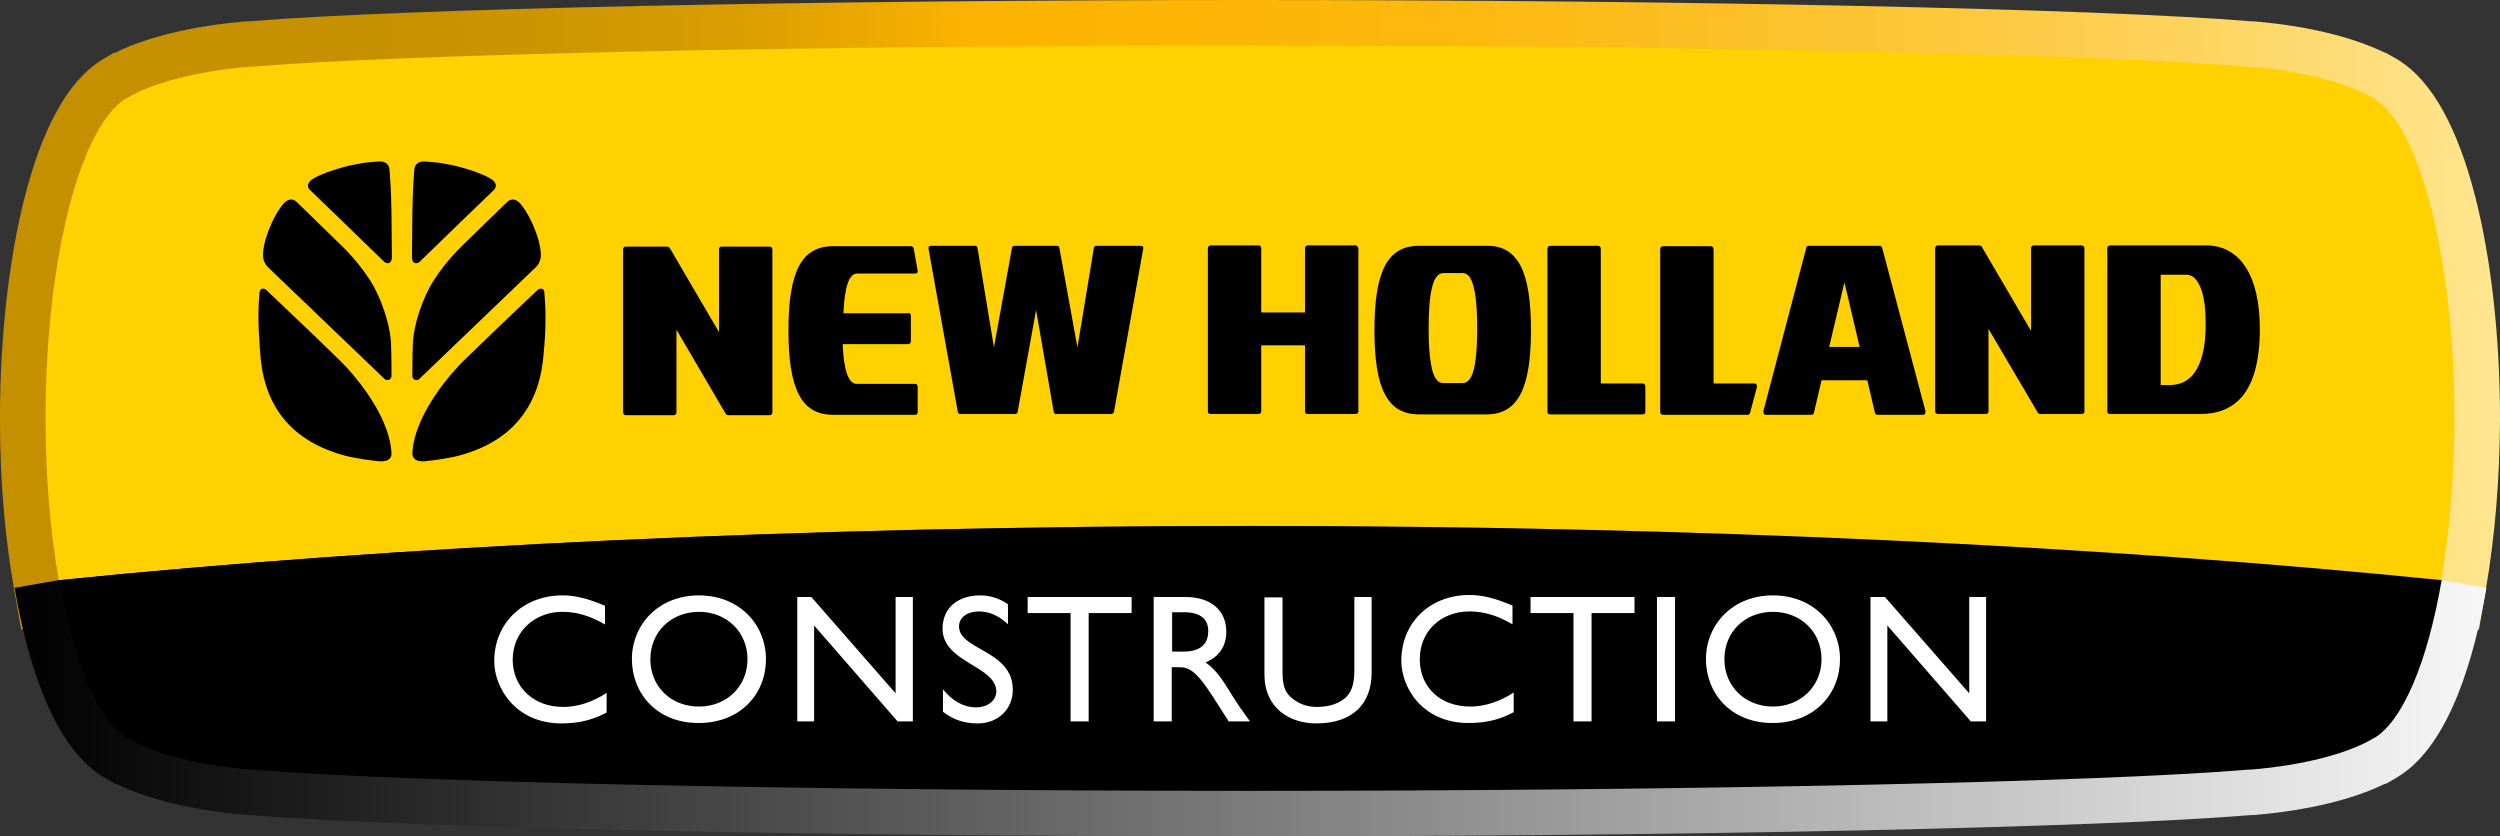 <svg xmlns="http://www.w3.org/2000/svg" xmlns:xlink="http://www.w3.org/1999/xlink" id="uuid-58ec839e-5a79-4b8b-8913-fbcd35e44a8d" viewBox="0 0 622.88 208.38"><rect x="0" y="0" width="622.88" height="208.38" fill="#333333" stroke="none"/><defs><style>.uuid-7a592c3f-ae2a-4dce-9243-23c7a9a8ba1b{fill:url(#uuid-d9b07b00-2c64-4059-b9bd-bc4737a8c86a);}.uuid-7a592c3f-ae2a-4dce-9243-23c7a9a8ba1b,.uuid-5330ddb0-6cec-4161-87fc-963e3dfd516e,.uuid-3efe86f3-b360-4377-b856-e180b36c703e,.uuid-192307da-82a0-418f-b3a3-02a87be408a3,.uuid-8c3a82ce-84ff-4132-9243-b3c7ddba009c,.uuid-fd97ffb1-5bd2-4790-927e-8f114190aefa{stroke-width:0px;}.uuid-5330ddb0-6cec-4161-87fc-963e3dfd516e{fill:url(#uuid-601a11cf-4582-4cdc-9932-068a551c59ee);}.uuid-192307da-82a0-418f-b3a3-02a87be408a3{fill:#fff;}.uuid-8c3a82ce-84ff-4132-9243-b3c7ddba009c{fill:#ffd100;}.uuid-fd97ffb1-5bd2-4790-927e-8f114190aefa{fill-rule:evenodd;}</style><linearGradient id="uuid-d9b07b00-2c64-4059-b9bd-bc4737a8c86a" x1="0" y1="78.44" x2="622.88" y2="78.44" gradientUnits="userSpaceOnUse"><stop offset="0" stop-color="#c49000"></stop><stop offset=".15" stop-color="#c69100"></stop><stop offset=".23" stop-color="#ce9600"></stop><stop offset=".3" stop-color="#dc9f00"></stop><stop offset=".36" stop-color="#f0ac00"></stop><stop offset=".39" stop-color="#fcb400"></stop><stop offset=".49" stop-color="#fcb504"></stop><stop offset=".59" stop-color="#fcb910"></stop><stop offset=".69" stop-color="#fcc025"></stop><stop offset=".8" stop-color="#fdca42"></stop><stop offset=".9" stop-color="#fed767"></stop><stop offset="1" stop-color="#ffe691"></stop></linearGradient><linearGradient id="uuid-601a11cf-4582-4cdc-9932-068a551c59ee" x1="3.66" y1="164.04" x2="619.51" y2="164.04" gradientUnits="userSpaceOnUse"><stop offset="0" stop-color="#000"></stop><stop offset="1" stop-color="#f7f7f7"></stop></linearGradient></defs><path class="uuid-7a592c3f-ae2a-4dce-9243-23c7a9a8ba1b" d="m617.63,156.89l-10.54-1.07c-86.7-8.79-188.9-13.44-295.56-13.44s-208.85,4.65-295.76,13.44l-10.48,1.06-1.83-10.37c-2.3-13.06-3.47-27.28-3.47-42.27v-.5c.05-20,2.26-39.47,6.22-54.85,4.43-17.18,10.73-28.51,18.75-33.71l.03-.02c.26-.17.53-.33.79-.49l2.66-1.56h.29c7.97-3.92,19.3-6.65,32.33-7.76l1.09-.04C99.69,2.18,201.98,0,311.44,0s211.75,2.18,249.27,5.3l1.1.04c12.95,1.11,24.27,3.84,32.3,7.76h.19l2.75,1.54c.23.14.47.28.7.43l.14.09c8.09,5.21,14.42,16.62,18.85,33.94,3.96,15.5,6.14,35.12,6.14,55.24v.5c-.1,14.8-1.27,28.77-3.46,41.61l-1.79,10.44ZM35.79,35.78c-1.89,2.52-4.91,8.2-7.67,19.01-3.46,13.56-5.4,30.96-5.44,48.98v.47c0,9.61.55,19.1,1.61,27.96,85.27-8.18,184.3-12.5,287.26-12.5s201.95,4.31,287.02,12.49c1.02-8.7,1.58-18.01,1.65-27.43v-.42c0-38.96-8.23-62.2-13.04-68.56h-.51l-2.26-2.18c-5.23-2.65-14.07-4.72-24.06-5.62l-1.06-.04c-36.57-3.1-138.48-5.26-247.84-5.26s-211.28,2.16-247.84,5.26l-1.06.04c-10.01.89-18.8,2.94-23.94,5.55l-2.24,2.25h-.56Z"></path><path class="uuid-5330ddb0-6cec-4161-87fc-963e3dfd516e" d="m311.54,208.38c-109.4,0-211.65-2.18-249.18-5.3l-1.1-.04c-12.95-1.11-24.27-3.85-32.3-7.76h-.3l-2.65-1.54c-.23-.13-.46-.27-.69-.42l-.17-.11c-12.51-8.09-18.6-29.78-21.51-46.75h0l10.98-1.92c87.44-8.87,189.49-24.84,296.9-24.84s209.15,15.97,296.7,24.84l11.27,1.92h0c-2.91,16.97-9,38.67-21.51,46.75h0c-.28.19-.56.36-.85.53l-2.65,1.54h-.27c-7.97,3.92-19.3,6.65-32.33,7.76l-1.09.04c-37.53,3.12-139.82,5.3-249.28,5.3Zm-248.8-27.98l1.06.04c36.56,3.1,138.44,5.26,247.74,5.26s211.28-2.16,247.84-5.26l1.06-.04c10-.89,18.79-2.93,23.93-5.54l2.24-2.26h.6c1.87-2.49,4.78-8,7.41-18.02-84.03-7.99-181.56-12.21-283.07-12.21s-199.04,4.21-282.97,12.21c2.63,10.02,5.53,15.52,7.41,18.02h.58l2.22,2.23c5.24,2.62,14.04,4.68,23.96,5.57Z"></path><path class="uuid-8c3a82ce-84ff-4132-9243-b3c7ddba009c" d="m311.54,131.04c110.5,0,212.9,5,296.7,13.5,2-11.7,3.2-25.2,3.3-39.7v-.5c0-40-8.7-73.2-20.2-79.9h-.1c-.1-.1-.2-.1-.3-.2-6.5-3.7-17.3-6.5-30.1-7.6h-.6c-36.6-3.1-138-5.3-248.8-5.3s-212.2,2.2-248.8,5.3h-.6c-12.9,1.1-23.7,3.9-30.1,7.6-.1.1-.2.1-.3.2h-.1c-11.4,6.7-20.1,39.6-20.2,79.3v.5c0,14.7,1.2,28.4,3.3,40.3,84-8.5,186.4-13.5,296.9-13.5"></path><path class="uuid-3efe86f3-b360-4377-b856-e180b36c703e" d="m14.84,144.54c3.5,20.4,9.7,35.2,16.9,39.4h.1c.1.1.2.1.3.2,6.5,3.7,17.3,6.5,30.1,7.6h.6c36.6,3.1,138,5.3,248.7,5.3s212.2-2.2,248.8-5.3h.6c12.9-1.1,23.7-3.9,30.1-7.6.1-.1.2-.1.3-.2h.1c7.2-4.2,13.4-19,16.9-39.4-83.9-8.5-186.2-13.5-296.8-13.5s-212.9,5-296.7,13.5"></path><path class="uuid-192307da-82a0-418f-b3a3-02a87be408a3" d="m150.84,155.64c-3.8-2.2-7.1-3.2-10.7-3.2-7.1,0-12.4,5.1-12.4,11.9s5.1,11.8,12.6,11.8c3.5,0,7.3-1.2,10.8-3.5v4.9c-3.1,1.6-6.4,2.7-11.2,2.7-11.6,0-16.8-9-16.8-15.5,0-9.5,7.2-16.4,17-16.4,3.2,0,6.4.8,10.6,2.6v4.7h.1Zm6.6,8.6c0-8.6,6.6-15.9,16.7-15.9s16.7,7.3,16.7,15.9-6.3,15.9-16.8,15.9-16.6-7.5-16.6-15.9m4.6,0c0,6.8,5.1,11.8,12.1,11.8s12.1-5.1,12.1-11.8-5.1-11.8-12.1-11.8c-6.9,0-12.1,5-12.1,11.8m65.3-15.5h-4.2v24l-21-24h-3.5v31h4.2v-23.9l20.8,23.9h3.8v-31h-.1Zm23.8,1.8c-2.2-1.5-4.6-2.2-6.9-2.2-5.7,0-9.4,3.2-9.4,8.3,0,8.5,13.4,9.2,13.4,15.7,0,1.7-1.6,3.9-5.1,3.9-3,0-5.9-1.6-8.2-4.5v5.6c2.6,2,5.3,2.9,8.7,2.9,5,0,8.7-3.5,8.7-8.4,0-9.9-13.4-9.8-13.4-15.8,0-2.2,2.1-3.7,4.9-3.7,2.1,0,4.7.7,7.3,3.2v-5Zm30.8-1.8h-25.9v4h10.7v27h4.5v-27h10.7v-4h0Zm13.4,0c6.3,0,10.2,3.3,10.2,8.7,0,3.6-1.9,6.3-5.2,7.6,2.8,1.9,4.5,4.7,6.9,8.6,1.3,2.1,2.1,3.2,4.2,6.1h-5.3l-4.1-6.4c-4.1-6.4-6-7.1-8.2-7.1h-1.9v13.5h-4.5v-31h7.9Zm-3.3,13.6h2.9c4.8,0,6.1-2.5,6.1-5.1,0-2.9-1.8-4.7-6.1-4.7h-2.9v9.8Zm49.9-13.6h-4.5v18.1c0,2.9-.4,5.2-2,6.8-1.4,1.4-3.9,2.5-7.3,2.5-2.7,0-4.9-.9-6.7-2.6-1.4-1.4-1.9-2.9-1.9-6.4v-18.3h-4.5v19.2c0,8.5,6.4,12.2,12.9,12.2,9.2,0,13.8-5,13.8-12.6v-18.9h.2Zm34.8,2.1c-4.2-1.8-7.5-2.6-10.6-2.6-9.9,0-17,6.9-17,16.4,0,6.5,5.1,15.5,16.8,15.5,4.9,0,8.2-1.1,11.2-2.7v-4.9c-3.5,2.3-7.3,3.5-10.8,3.5-7.5,0-12.6-4.8-12.6-11.8s5.3-11.9,12.4-11.9c3.6,0,6.9,1,10.7,3.2v-4.7h-.1Zm30.5-2.1h-25.9v4h10.7v27h4.5v-27h10.7v-4h0Zm10,0h-4.4v31h4.5v-31h-.1Zm7.8,15.5c0-8.6,6.6-15.9,16.7-15.9s16.7,7.3,16.7,15.9-6.3,15.9-16.8,15.9-16.6-7.5-16.6-15.9m4.6,0c0,6.8,5.2,11.8,12.1,11.8s12.1-5.1,12.1-11.8-5.1-11.8-12.1-11.8c-7,0-12.1,5-12.1,11.8m65.2-15.5h-4.2v24l-21-24h-3.6v31h4.2v-23.9l20.8,23.9h3.8v-31h0Z"></path><path class="uuid-fd97ffb1-5bd2-4790-927e-8f114190aefa" d="m64.64,72.84v.3c-.6,6.1,0,12.2.3,16.1,1.7,18.1,15.1,22.6,20.7,24.2,2.4.7,7.4,1.4,9.1,1.5,2.3.1,2.9-1.1,2.8-2-.5-10.4-11.2-21.4-11.2-21.4-.3-.4-1.9-2-3.8-3.8-2.7-2.7-16.2-15.5-16.2-15.5-.2-.2-.4-.3-.7-.3-.5-.1-.9.3-1,.9m29.7-32.6c1.1-.1,2,.3,2.4,1,.4.6.3,1.4.4,2.3.3,3.5.4,9.2.4,9.8l.1,10.6c0,2.1-1.5,1.8-2,1.2-.6-.6-5.5-5.3-10.1-9.8l-8.3-8c-.6-.6-.8-1.5.2-2.4.9-.8,4-2.2,8.5-3.4,1.4-.4,3.3-.7,4.9-1,1.9-.2,3.5-.3,3.5-.3m-20.4,10.1l11,10.7c3.2,3.1,5.6,6.2,7.4,9,2.5,4,5,10.8,5.1,16.1,0,0,.1,2.6.1,5.1v2.5c-.1,1-1.2,1.2-1.7.7l-29.1-27.9c-1-1-1.3-2.3-1.2-3.5.3-4.5,3.4-10.7,5.4-12.6,1.3-1.2,2.4-.7,3-.1m61.7,22.5v.3c.6,6.1.1,12.2-.3,16.1-1.8,18.1-15.1,22.6-20.7,24.2-2.4.7-7.4,1.4-9.1,1.5-2.3.1-2.8-1.1-2.8-2,.5-10.4,11.2-21.4,11.2-21.4.3-.4,1.9-2,3.8-3.8,2.7-2.7,16.2-15.5,16.2-15.5.2-.2.4-.3.7-.3.5-.1,1,.3,1,.9m-29.7-32.6c-1.1-.1-2,.3-2.4,1-.4.6-.3,1.4-.4,2.3-.3,3.5-.4,9.2-.4,9.8l-.1,10.6c0,2.1,1.5,1.8,2,1.2.6-.6,5.5-5.3,10.1-9.8l8.3-8c.6-.6.8-1.5-.2-2.4-.9-.8-4-2.2-8.5-3.4-1.4-.4-3.3-.7-5-1-1.8-.2-3.4-.3-3.4-.3m20.4,10.1l-11,10.7c-3.2,3.1-5.6,6.2-7.4,9-2.5,4-5,10.8-5.1,16.1,0,0-.1,2.6-.1,5.1v2.5c.1,1,1.2,1.2,1.7.7l29.1-27.9c1-1,1.3-2.3,1.2-3.5-.3-4.5-3.4-10.7-5.4-12.6-1.2-1.2-2.4-.7-3-.1m241.7,31.5c0-7.4-.7-11.6-2.2-13.2-.4-.4-.9-.6-1.4-.6h-4.9c-2.4,0-3.6,4.5-3.6,13.7,0,7.3.7,11.6,2.2,13.1.4.4.9.6,1.4.6h4.9c.5,0,1-.2,1.4-.6,1.5-1.4,2.2-5.7,2.2-13m177.9,12c-1.4,1.4-3.2,2.1-5.5,2.1h-2.1v-27.5h6.5c.7,0,1.4.3,2,.9,1.2,1.2,2.7,4.1,2.7,10.9.1,6.6-1.2,11.1-3.6,13.6m-50.5,8.7c0,.4-.3.6-.7.6h-11.9c-.4,0-.7-.3-.7-.6v-40.7c0-.4.3-.7.7-.7h10.3c.2,0,.5.1.6.3l12.3,21v-20.6c0-.4.3-.7.7-.7h11.9c.4,0,.7.3.7.7v40.7c0,.4-.3.6-.7.6h-10.3c-.2,0-.5-.1-.6-.3l-12.3-20.9v20.6Zm-114-20.3c0,14.7-3.3,21-11.1,21h-16.8c-7.8,0-11.1-6.3-11.1-21s3.3-21,11.1-21h16.8c7.8-.1,11.1,6.2,11.1,21m74.3,4.2l3.8-16.1,3.8,16.1h-7.6Zm24,16l-10.8-40.7c-.1-.3-.3-.5-.6-.5h-17.7c-.3,0-.6.2-.6.5l-10.7,40.7c0,.2,0,.4.1.6s.3.3.5.3h11.4c.3,0,.6-.2.6-.5l1.9-8.1h11.4l1.9,8.1c.1.3.3.5.6.5h11.4c.2,0,.4-.1.5-.3.1-.2.1-.4.1-.6m-142-41.3h-11.9c-.4,0-.7.3-.7.7v16h-10.9v-16c0-.4-.3-.7-.7-.7h-11.9c-.4,0-.7.3-.7.7v40.7c0,.4.3.6.7.6h11.9c.4,0,.7-.3.7-.6v-16.5h10.9v16.5c0,.4.3.6.7.6h11.9c.4,0,.7-.3.7-.6v-40.7c-.1-.4-.4-.7-.7-.7m-111.5,16.8c.4,0,.7.3.7.7v6.4c0,.4-.3.7-.7.7h-16.3c.3,6.7,1.5,9.9,3.5,9.9h14.6c.4,0,.6.3.6.7v6.4c0,.4-.3.6-.6.6h-20.5c-7.8,0-11.1-6.3-11.1-21s3.3-21,11.1-21h19.4c.3,0,.6.2.7.5l1,5.6c0,.2,0,.4-.1.5-.1.2-.3.2-.5.2h-14.4c-2.1,0-3.2,3.2-3.5,9.9h16.1v-.1Zm31.9-.7l-4.6,25.4c0,.3-.3.5-.6.5h-13.7c-.3,0-.6-.2-.6-.5l-7.3-40.7c0-.2,0-.4.1-.5s.3-.2.5-.2h11c.3,0,.6.2.6.5l4.1,24.8,4.5-24.8c.1-.3.3-.5.6-.5h10.6c.3,0,.6.2.6.5l4.5,24.8,4.1-24.8c0-.3.3-.5.7-.5h11c.2,0,.4.1.5.2.1.2.2.3.1.5l-7.3,40.7c-.1.3-.3.5-.7.5h-13.7c-.3,0-.6-.2-.6-.5l-4.4-25.4Zm140.7,18.3h10.4c.4,0,.7.3.7.7v6.4c0,.4-.3.6-.7.6h-23c-.4,0-.7-.3-.7-.6v-40.7c0-.4.3-.7.7-.7h11.9c.4,0,.7.3.7.7v33.6Zm28.1,0h10.2c.2,0,.4.1.5.3.1.2.2.4.1.6l-1.7,6.4c-.1.3-.3.5-.6.5h-21.1c-.4,0-.7-.3-.7-.6v-40.7c0-.4.3-.7.7-.7h11.9c.4,0,.7.3.7.7v33.5Zm-258.4-13.4v20.6c0,.4-.3.7-.7.7h-11.9c-.4,0-.7-.3-.7-.7v-40.7c0-.4.3-.6.7-.6h10.3c.2,0,.4.1.6.3l12.3,21v-20.7c0-.4.3-.6.7-.6h11.9c.4,0,.7.3.7.6v40.7c0,.4-.3.7-.7.7h-10.3c-.2,0-.5-.1-.6-.3l-12.3-21Zm381.1-21h-23.9c-.4,0-.7.3-.7.7v40.7c0,.4.3.6.7.6h22.6c4,0,7.2-1.2,9.6-3.6,3.4-3.4,5.1-9.3,5.1-17.6,0-13.2-4.9-20.8-13.4-20.8"></path></svg>